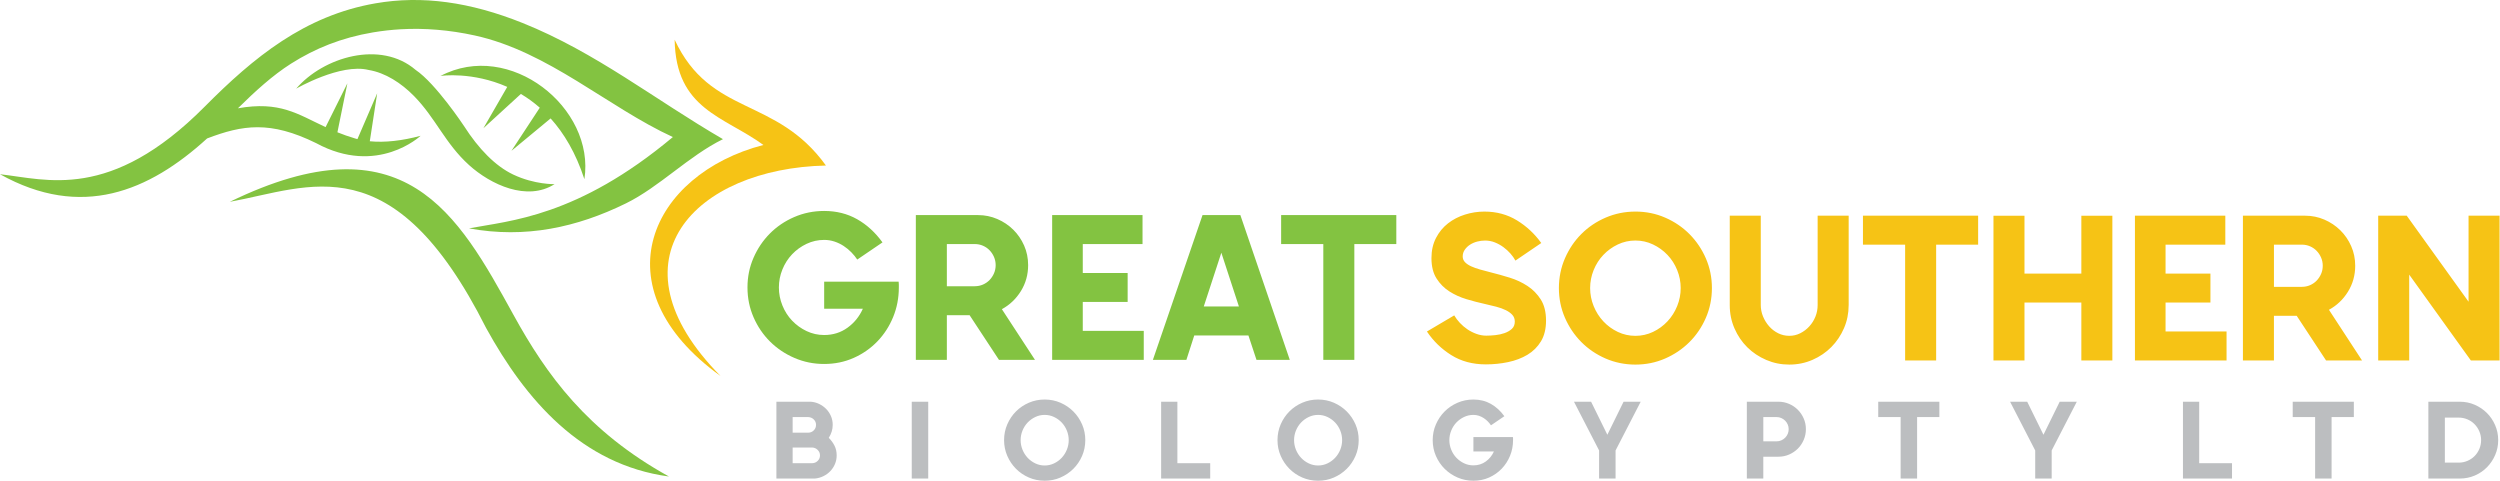 <svg width="1994" height="384" viewBox="0 0 1994 384" fill="none" xmlns="http://www.w3.org/2000/svg">
<g clip-path="url(#clip0_27_4016)">
<path fill-rule="evenodd" clip-rule="evenodd" d="M415.46 74.92L385.56 102.29L404.58 69.3C376.88 57.02 351.72 60.38 351.27 60.63C406.38 31.4 474.95 85.95 466.11 142.92C459.29 121.94 449.8 106.23 439.18 94.45L407.93 120.31L430.53 85.9C425.6 81.56 420.53 77.95 415.44 74.92M183.27 160.98C322.62 93.22 365.12 170.42 409.59 251.21C435.84 298.91 468.32 344.03 533.57 380.07C463.73 370.69 419.2 318.8 387.72 261.6C313.44 114.18 247.28 149.31 183.27 160.98ZM163.28 85.05C202.37 45.69 242.98 12.46 299.5 2.65C336.63 -3.8 374.92 1.54 416.82 18.33C475.36 41.8 522.52 79.6 576.63 110.99C549.18 124.52 525.93 149.11 499.22 162.22C460.19 181.38 418.92 190.42 374.07 182.15C406.5 175.96 460.37 173.16 536.68 109.31C484.98 85.57 437.41 41.08 378.47 28.25C358.42 23.88 338.69 22.27 319.64 23.34C316.08 23.54 312.38 23.86 308.56 24.28C304.94 24.69 301.3 25.2 297.64 25.81H297.6L297.45 25.84C284.85 27.98 273.29 31.18 262.53 35.34C251.84 39.48 241.78 44.66 232.14 50.76C217.41 60.1 203.48 72.85 189.75 86.38C223.19 80.46 237.27 90.94 259.69 101.39L277.08 66.44L269.12 105.51C273.41 107.24 278.06 108.92 283.2 110.43C283.82 110.62 284.45 110.8 285.09 110.96L300.84 74.42L294.95 112.67C307 113.86 320.82 112.24 335.49 108.31C335.49 108.31 301.06 140.72 252.13 114.15C215.46 96.13 193.52 99.64 165.19 110.42C118.78 152.74 64.94 175.19 0 138.97C36.85 143.01 87.91 160.94 163.28 85.05ZM442.3 146.88C442.3 146.88 426.37 147.31 409.32 139.22C395.19 132.51 381.75 118.78 370.08 100.51C370.08 100.51 347.65 66.63 331.47 55.73C303.67 31.9 258.04 45.35 236.22 70.71C236.22 70.71 271.73 50.21 294.03 55.81C307.36 58.02 320.01 66.19 330.3 76.68C347.57 94.29 354.99 114.38 374.15 131.69C391.36 147.25 420.39 160.85 442.3 146.88Z" fill="#83C341"/>
<path d="M574.74 299.92C476.49 229.25 519.18 138.91 608.9 115.62C577.41 92.73 538.99 87.33 538.09 31.66C566.81 93.14 618.78 76.54 658.77 132.03C554.58 134.26 482.87 207.04 574.73 299.92" fill="#F6C315"/>
<path d="M1113.7 194.65H1080.22V287.01H1055.47V194.65H1021.83V171.56H1113.7V194.65ZM988.16 244.46L974.14 201.58L960.12 244.46H988.16ZM995.75 267.55H952.54L946.27 287.01H919.55L959.13 171.56H989.31L1028.73 287.01H1002.17L995.74 267.55H995.75ZM912.26 263.92V287.01H839.2V171.56H911.28V194.65H863.62V217.74H899.41V240.83H863.62V263.92H912.27H912.26ZM777.48 228.29C779.78 228.29 781.96 227.86 783.99 226.98C786.02 226.09 787.78 224.89 789.27 223.35C790.75 221.81 791.94 220.02 792.82 217.99C793.7 215.96 794.14 213.78 794.14 211.48C794.14 209.18 793.7 207 792.82 204.97C791.94 202.94 790.76 201.14 789.27 199.61C787.79 198.07 786.03 196.86 783.99 195.98C781.96 195.1 779.78 194.66 777.48 194.66H755.21V228.3H777.48V228.29ZM796.77 287.01L773.35 251.39H755.21V287.01H730.47V171.56H780.12C785.51 171.56 790.62 172.61 795.46 174.69C800.3 176.78 804.53 179.61 808.16 183.19C811.79 186.76 814.67 190.97 816.82 195.8C818.96 200.64 820.04 205.86 820.04 211.47C820.04 219.06 818.11 225.96 814.27 232.17C810.42 238.38 805.36 243.18 799.1 246.6L825.49 287.01H796.79H796.77ZM716.75 224.67C716.86 225.44 716.91 226.2 716.91 226.98V229.28C716.91 237.63 715.4 245.5 712.38 252.86C709.35 260.23 705.18 266.69 699.84 272.24C694.51 277.79 688.22 282.19 680.96 285.44C673.7 288.68 665.84 290.3 657.38 290.3C648.92 290.3 641.14 288.71 633.71 285.52C626.29 282.33 619.8 277.99 614.25 272.49C608.7 266.99 604.3 260.53 601.06 253.11C597.82 245.69 596.19 237.75 596.19 229.28C596.19 220.81 597.78 213.06 600.97 205.7C604.16 198.33 608.5 191.87 614 186.32C619.5 180.76 625.98 176.37 633.46 173.12C640.93 169.88 648.91 168.26 657.37 168.26C667.15 168.26 675.92 170.46 683.67 174.86C691.42 179.25 698.16 185.42 703.87 193.33L683.75 207.02C682.43 205.03 680.86 203.12 679.05 201.25C677.23 199.38 675.2 197.7 672.94 196.22C670.69 194.73 668.24 193.55 665.6 192.67C662.96 191.79 660.21 191.35 657.36 191.35C652.41 191.35 647.74 192.4 643.34 194.48C638.94 196.57 635.09 199.35 631.79 202.81C628.49 206.28 625.91 210.32 624.04 214.93C622.17 219.55 621.24 224.34 621.24 229.28C621.24 234.22 622.18 239.01 624.04 243.63C625.9 248.25 628.49 252.29 631.79 255.75C635.09 259.21 638.94 262 643.34 264.08C647.73 266.17 652.41 267.21 657.36 267.21C664.4 267.21 670.61 265.26 676 261.36C681.39 257.46 685.45 252.43 688.2 246.27H657.36V224.66H716.73L716.75 224.67Z" fill="#83C341"/>
<path d="M1970.75 287.49L1921.59 219.05V287.49H1896.85V172.04H1919.61L1968.92 240.65V172.04H1993.66V287.49H1970.74H1970.75ZM1835.97 228.78C1838.27 228.78 1840.45 228.34 1842.48 227.46C1844.51 226.57 1846.27 225.37 1847.75 223.83C1849.23 222.29 1850.42 220.51 1851.3 218.47C1852.19 216.44 1852.62 214.27 1852.62 211.96C1852.62 209.65 1852.19 207.48 1851.3 205.44C1850.42 203.41 1849.24 201.61 1847.75 200.08C1846.27 198.54 1844.51 197.33 1842.48 196.45C1840.45 195.57 1838.27 195.13 1835.97 195.13H1813.7V228.78H1835.97ZM1855.26 287.49L1831.84 251.87H1813.69V287.49H1788.95V172.04H1838.59C1843.98 172.04 1849.09 173.08 1853.93 175.17C1858.77 177.26 1863 180.09 1866.63 183.67C1870.26 187.24 1873.15 191.45 1875.29 196.29C1877.44 201.13 1878.51 206.35 1878.51 211.96C1878.51 219.54 1876.59 226.44 1872.74 232.66C1868.9 238.87 1863.83 243.68 1857.57 247.09L1883.96 287.5H1855.26V287.49ZM1775.9 264.4V287.49H1702.83V172.04H1774.91V195.13H1727.25V218.22H1763.04V241.31H1727.25V264.4H1775.91H1775.9ZM1684.82 172.05V287.5H1660.08V241.32H1614.73V287.5H1589.99V172.05H1614.73V218.23H1660.08V172.05H1684.82ZM1577.76 195.13H1544.27V287.49H1519.53V195.13H1485.89V172.04H1577.76V195.13ZM1474.48 243.46C1474.48 249.95 1473.24 256.04 1470.77 261.76C1468.29 267.48 1464.94 272.49 1460.71 276.77C1456.47 281.06 1451.47 284.46 1445.7 286.99C1439.93 289.52 1433.74 290.79 1427.15 290.79C1420.56 290.79 1414.53 289.55 1408.76 287.08C1402.99 284.6 1397.96 281.25 1393.67 277.02C1389.38 272.78 1385.97 267.78 1383.45 262C1380.92 256.23 1379.65 250.04 1379.65 243.45V172.03H1404.39V243.28C1404.39 246.47 1405 249.52 1406.2 252.43C1407.41 255.35 1409.03 257.96 1411.07 260.27C1413.1 262.57 1415.49 264.41 1418.25 265.79C1421 267.16 1423.97 267.85 1427.16 267.85C1430.35 267.85 1433.15 267.16 1435.9 265.79C1438.65 264.41 1441.07 262.57 1443.16 260.27C1445.25 257.96 1446.87 255.35 1448.03 252.43C1449.19 249.52 1449.75 246.47 1449.75 243.28V172.03H1474.5V243.45L1474.48 243.46ZM1304.4 267.87C1309.34 267.87 1314.02 266.82 1318.42 264.74C1322.82 262.65 1326.66 259.84 1329.96 256.33C1333.26 252.81 1335.85 248.74 1337.72 244.12C1339.59 239.5 1340.52 234.72 1340.52 229.77C1340.52 224.82 1339.59 220.04 1337.72 215.42C1335.85 210.8 1333.27 206.77 1329.96 203.31C1326.67 199.84 1322.82 197.06 1318.42 194.97C1314.02 192.88 1309.34 191.84 1304.4 191.84C1299.46 191.84 1294.77 192.89 1290.38 194.97C1285.99 197.06 1282.13 199.84 1278.84 203.31C1275.54 206.77 1272.96 210.81 1271.09 215.42C1269.22 220.04 1268.29 224.83 1268.29 229.77C1268.29 234.71 1269.22 239.5 1271.09 244.12C1272.96 248.74 1275.54 252.81 1278.84 256.33C1282.13 259.85 1285.99 262.65 1290.38 264.74C1294.78 266.82 1299.45 267.87 1304.4 267.87ZM1304.4 168.75C1312.86 168.75 1320.81 170.37 1328.23 173.62C1335.65 176.86 1342.11 181.26 1347.61 186.81C1353.1 192.36 1357.45 198.82 1360.64 206.19C1363.82 213.55 1365.42 221.42 1365.42 229.77C1365.42 238.12 1363.8 246.18 1360.55 253.6C1357.31 261.02 1352.91 267.49 1347.36 272.98C1341.81 278.48 1335.34 282.82 1327.98 286.01C1320.62 289.2 1312.75 290.8 1304.4 290.8C1296.05 290.8 1287.99 289.17 1280.57 285.93C1273.14 282.68 1266.68 278.29 1261.19 272.74C1255.69 267.18 1251.35 260.72 1248.16 253.36C1244.97 245.99 1243.37 238.12 1243.37 229.77C1243.37 221.42 1245 213.36 1248.24 205.94C1251.49 198.52 1255.85 192.06 1261.36 186.56C1266.85 181.07 1273.32 176.73 1280.74 173.54C1288.16 170.35 1296.05 168.76 1304.41 168.76L1304.4 168.75ZM1233.12 255.66C1233.12 262.26 1231.77 267.78 1229.08 272.24C1226.38 276.69 1222.78 280.27 1218.28 282.97C1213.77 285.66 1208.62 287.62 1202.85 288.82C1197.08 290.03 1191.17 290.63 1185.13 290.63C1174.57 290.63 1165.37 288.16 1157.5 283.21C1149.64 278.27 1143.18 272 1138.12 264.41L1159.89 251.55C1161.09 253.64 1162.62 255.64 1164.43 257.57C1166.24 259.5 1168.25 261.2 1170.44 262.69C1172.65 264.17 1175.04 265.38 1177.62 266.31C1180.2 267.25 1182.81 267.72 1185.45 267.72C1187.65 267.72 1190.07 267.57 1192.71 267.3C1195.35 267.02 1197.82 266.47 1200.13 265.65C1202.44 264.82 1204.36 263.69 1205.9 262.27C1207.44 260.83 1208.2 258.92 1208.2 256.5C1208.2 254.41 1207.57 252.66 1206.31 251.22C1205.04 249.79 1203.31 248.53 1201.12 247.43C1198.91 246.33 1196.33 245.4 1193.36 244.62C1190.39 243.86 1187.2 243.09 1183.8 242.32C1179.29 241.33 1174.56 240.09 1169.61 238.61C1164.66 237.12 1160.13 235.06 1156 232.42C1151.88 229.78 1148.46 226.35 1145.78 222.11C1143.08 217.88 1141.73 212.46 1141.73 205.87C1141.73 199.82 1142.94 194.46 1145.36 189.79C1147.78 185.12 1150.97 181.24 1154.93 178.16C1158.88 175.08 1163.39 172.74 1168.45 171.15C1173.51 169.55 1178.67 168.76 1183.96 168.76C1193.63 168.76 1202.29 171.1 1209.93 175.77C1217.57 180.44 1224.03 186.46 1229.31 193.83L1208.7 207.85C1207.71 205.98 1206.39 204.11 1204.74 202.24C1203.09 200.37 1201.22 198.67 1199.13 197.13C1197.05 195.59 1194.76 194.33 1192.29 193.34C1189.81 192.35 1187.2 191.86 1184.46 191.86C1182.37 191.86 1180.28 192.13 1178.2 192.68C1176.11 193.23 1174.21 194.05 1172.5 195.15C1170.79 196.25 1169.4 197.6 1168.3 199.19C1167.2 200.78 1166.65 202.58 1166.65 204.55C1166.65 206.3 1167.26 207.82 1168.46 209.09C1169.66 210.35 1171.29 211.45 1173.33 212.39C1175.36 213.32 1177.72 214.17 1180.42 214.94C1183.12 215.71 1186 216.48 1189.07 217.25C1193.91 218.45 1198.91 219.86 1204.08 221.45C1209.25 223.04 1213.98 225.25 1218.27 228.05C1222.56 230.84 1226.09 234.45 1228.91 238.85C1231.7 243.24 1233.11 248.85 1233.11 255.67L1233.12 255.66Z" fill="#F6C315"/>
<path d="M1961.05 369C1963.51 369 1965.82 368.53 1968.02 367.59C1970.21 366.65 1972.11 365.39 1973.71 363.78C1975.32 362.17 1976.58 360.28 1977.52 358.08C1978.45 355.89 1978.93 353.55 1978.93 351.03C1978.93 348.51 1978.46 346.26 1977.52 344.07C1976.59 341.88 1975.32 339.97 1973.71 338.34C1972.11 336.7 1970.21 335.42 1968.02 334.48C1965.82 333.55 1963.51 333.08 1961.05 333.08H1950.02V368.98H1961.05V369ZM1961.92 320.41C1966.12 320.41 1970.08 321.21 1973.78 322.82C1977.49 324.42 1980.73 326.6 1983.5 329.34C1986.27 332.09 1988.47 335.32 1990.1 339.06C1991.74 342.79 1992.56 346.79 1992.56 351.05C1992.56 355.31 1991.75 359.21 1990.15 362.91C1988.55 366.62 1986.37 369.87 1983.62 372.67C1980.87 375.47 1977.63 377.68 1973.91 379.28C1970.17 380.88 1966.17 381.69 1961.91 381.69H1936.87V320.41H1961.91H1961.92ZM1877.44 332.66H1859.67V381.69H1846.54V332.66H1828.67V320.41H1877.43V332.66H1877.44ZM1780.26 369.44V381.7H1741.12V320.42H1754.08V369.44H1780.25H1780.26ZM1656.46 320.41L1636.42 359.28V381.7H1623.28V359.28L1603.24 320.41H1616.9L1629.86 346.76L1642.81 320.41H1656.47H1656.46ZM1546.85 332.66H1529.08V381.69H1515.94V332.66H1498.08V320.41H1546.84V332.66H1546.85ZM1417.01 352.01C1418.36 352.01 1419.61 351.75 1420.78 351.22C1421.95 350.7 1422.97 350 1423.85 349.12C1424.72 348.25 1425.41 347.22 1425.91 346.05C1426.4 344.88 1426.65 343.63 1426.65 342.29C1426.65 340.95 1426.4 339.77 1425.91 338.61C1425.41 337.44 1424.72 336.42 1423.85 335.54C1422.97 334.66 1421.95 333.97 1420.78 333.44C1419.61 332.92 1418.36 332.65 1417.01 332.65H1406.42V352H1417.01V352.01ZM1418.5 320.41C1421.48 320.41 1424.29 320.98 1426.95 322.12C1429.6 323.26 1431.92 324.82 1433.91 326.8C1435.9 328.79 1437.47 331.11 1438.63 333.76C1439.81 336.41 1440.38 339.26 1440.38 342.3C1440.38 345.34 1439.81 348.1 1438.67 350.79C1437.53 353.47 1435.97 355.81 1433.99 357.8C1432 359.79 1429.68 361.36 1427.03 362.52C1424.37 363.69 1421.53 364.27 1418.49 364.27H1406.41V381.69H1393.28V320.41H1418.5ZM1308.62 320.41L1288.58 359.28V381.7H1275.44V359.28L1255.4 320.41H1269.06L1282.02 346.76L1294.97 320.41H1308.63H1308.62ZM1206.72 348.6C1206.78 349 1206.81 349.42 1206.81 349.82V351.04C1206.81 355.47 1206.01 359.66 1204.4 363.56C1202.8 367.47 1200.58 370.9 1197.75 373.85C1194.92 376.8 1191.57 379.13 1187.73 380.86C1183.87 382.58 1179.7 383.43 1175.21 383.43C1170.72 383.43 1166.59 382.59 1162.64 380.9C1158.7 379.2 1155.26 376.9 1152.31 373.98C1149.36 371.07 1147.03 367.64 1145.3 363.7C1143.59 359.76 1142.72 355.55 1142.72 351.05C1142.72 346.55 1143.57 342.44 1145.26 338.53C1146.95 334.62 1149.25 331.2 1152.17 328.25C1155.09 325.3 1158.53 322.97 1162.5 321.24C1166.47 319.52 1170.7 318.66 1175.2 318.66C1180.39 318.66 1185.05 319.83 1189.16 322.16C1193.27 324.5 1196.85 327.77 1199.88 331.97L1189.2 339.24C1188.5 338.19 1187.67 337.17 1186.7 336.17C1185.74 335.18 1184.66 334.29 1183.46 333.5C1182.27 332.71 1180.96 332.08 1179.57 331.61C1178.16 331.15 1176.71 330.92 1175.19 330.92C1172.56 330.92 1170.08 331.47 1167.74 332.58C1165.41 333.69 1163.37 335.16 1161.61 337C1159.87 338.84 1158.49 340.99 1157.5 343.44C1156.5 345.89 1156.01 348.43 1156.01 351.05C1156.01 353.67 1156.5 356.22 1157.5 358.67C1158.48 361.12 1159.86 363.26 1161.61 365.1C1163.36 366.94 1165.41 368.42 1167.74 369.52C1170.08 370.63 1172.56 371.18 1175.19 371.18C1178.92 371.18 1182.22 370.15 1185.08 368.08C1187.94 366.01 1190.1 363.34 1191.55 360.07H1175.19V348.6H1206.7H1206.72ZM1051.32 371.28C1053.94 371.28 1056.43 370.72 1058.76 369.61C1061.09 368.5 1063.13 367.02 1064.89 365.15C1066.64 363.28 1068.01 361.12 1069 358.67C1069.99 356.21 1070.48 353.68 1070.48 351.05C1070.48 348.42 1069.99 345.89 1069 343.44C1068.01 340.99 1066.63 338.84 1064.89 337C1063.14 335.16 1061.09 333.68 1058.76 332.58C1056.43 331.48 1053.94 330.92 1051.32 330.92C1048.7 330.92 1046.21 331.47 1043.87 332.58C1041.54 333.69 1039.49 335.16 1037.75 337C1036 338.84 1034.63 340.99 1033.63 343.44C1032.65 345.89 1032.15 348.43 1032.15 351.05C1032.15 353.67 1032.65 356.22 1033.63 358.67C1034.63 361.12 1036 363.28 1037.75 365.15C1039.49 367.02 1041.54 368.5 1043.87 369.61C1046.21 370.72 1048.69 371.28 1051.32 371.28ZM1051.32 318.66C1055.81 318.66 1060.02 319.52 1063.96 321.24C1067.9 322.97 1071.33 325.3 1074.25 328.25C1077.16 331.2 1079.47 334.62 1081.17 338.53C1082.86 342.44 1083.7 346.62 1083.7 351.05C1083.7 355.48 1082.84 359.76 1081.12 363.7C1079.39 367.64 1077.06 371.07 1074.12 373.98C1071.17 376.9 1067.75 379.2 1063.84 380.9C1059.93 382.6 1055.75 383.43 1051.32 383.43C1046.89 383.43 1042.61 382.57 1038.67 380.86C1034.73 379.14 1031.3 376.8 1028.39 373.85C1025.47 370.9 1023.16 367.47 1021.47 363.56C1019.77 359.66 1018.93 355.47 1018.93 351.04C1018.93 346.61 1019.79 342.33 1021.5 338.4C1023.23 334.46 1025.55 331.03 1028.47 328.11C1031.38 325.19 1034.81 322.89 1038.75 321.19C1042.69 319.5 1046.87 318.66 1051.32 318.66ZM965.26 369.44V381.7H926.12V320.42H939.08V369.44H965.26ZM833.23 371.28C835.86 371.28 838.34 370.72 840.68 369.61C843.01 368.5 845.06 367.02 846.81 365.15C848.56 363.28 849.93 361.12 850.92 358.67C851.92 356.21 852.41 353.68 852.41 351.05C852.41 348.42 851.92 345.89 850.92 343.44C849.93 340.99 848.56 338.84 846.81 337C845.06 335.16 843.01 333.68 840.68 332.58C838.34 331.47 835.86 330.92 833.23 330.92C830.6 330.92 828.13 331.47 825.79 332.58C823.46 333.69 821.41 335.16 819.66 337C817.91 338.84 816.54 340.99 815.54 343.44C814.55 345.89 814.05 348.43 814.05 351.05C814.05 353.67 814.55 356.22 815.54 358.67C816.53 361.12 817.91 363.28 819.66 365.15C821.41 367.02 823.46 368.5 825.79 369.61C828.13 370.72 830.61 371.28 833.23 371.28ZM833.23 318.66C837.73 318.66 841.94 319.52 845.88 321.24C849.82 322.97 853.25 325.3 856.17 328.25C859.09 331.2 861.39 334.62 863.09 338.53C864.79 342.44 865.63 346.62 865.63 351.05C865.63 355.48 864.77 359.76 863.05 363.7C861.33 367.64 858.99 371.07 856.05 373.98C853.1 376.9 849.67 379.2 845.76 380.9C841.85 382.6 837.67 383.43 833.24 383.43C828.81 383.43 824.53 382.57 820.59 380.86C816.65 379.14 813.22 376.8 810.3 373.85C807.38 370.9 805.08 367.47 803.39 363.56C801.7 359.66 800.85 355.47 800.85 351.04C800.85 346.61 801.71 342.33 803.43 338.4C805.15 334.46 807.47 331.03 810.39 328.11C813.3 325.19 816.74 322.89 820.67 321.19C824.61 319.5 828.8 318.66 833.23 318.66ZM740.35 381.7H727.21V320.42H740.35V381.7ZM632.22 345.1H644.66C646.35 345.1 647.81 344.49 649.03 343.3C650.26 342.11 650.87 340.63 650.87 338.88C650.87 337.13 650.27 335.75 649.07 334.55C647.87 333.36 646.4 332.73 644.65 332.66H632.21V345.1H632.22ZM647.72 369.44C649.42 369.44 650.89 368.84 652.14 367.65C653.39 366.45 654.02 364.98 654.02 363.23C654.02 361.48 653.41 360.08 652.18 358.86C650.96 357.63 649.47 356.99 647.71 356.93H632.21V369.45H647.71L647.72 369.44ZM661.03 349.21C662.9 351.08 664.41 353.15 665.58 355.42C666.75 357.71 667.33 360.3 667.33 363.22C667.33 365.67 666.88 367.96 665.97 370.09C665.07 372.22 663.84 374.11 662.29 375.74C660.74 377.38 658.91 378.72 656.78 379.77C654.65 380.82 652.36 381.47 649.9 381.7H619.26V320.42H646.75C649.08 320.59 651.3 321.19 653.4 322.21C655.5 323.23 657.36 324.55 658.96 326.19C660.57 327.83 661.83 329.73 662.77 331.89C663.7 334.05 664.17 336.38 664.17 338.89C664.17 342.51 663.12 345.95 661.02 349.22L661.03 349.21Z" fill="#BCBEC0"/>
</g>
<defs>
<clipPath id="clip0_27_4016">
<rect width="1993.67" height="383.44" fill="white"/>
</clipPath>
</defs>
</svg>
